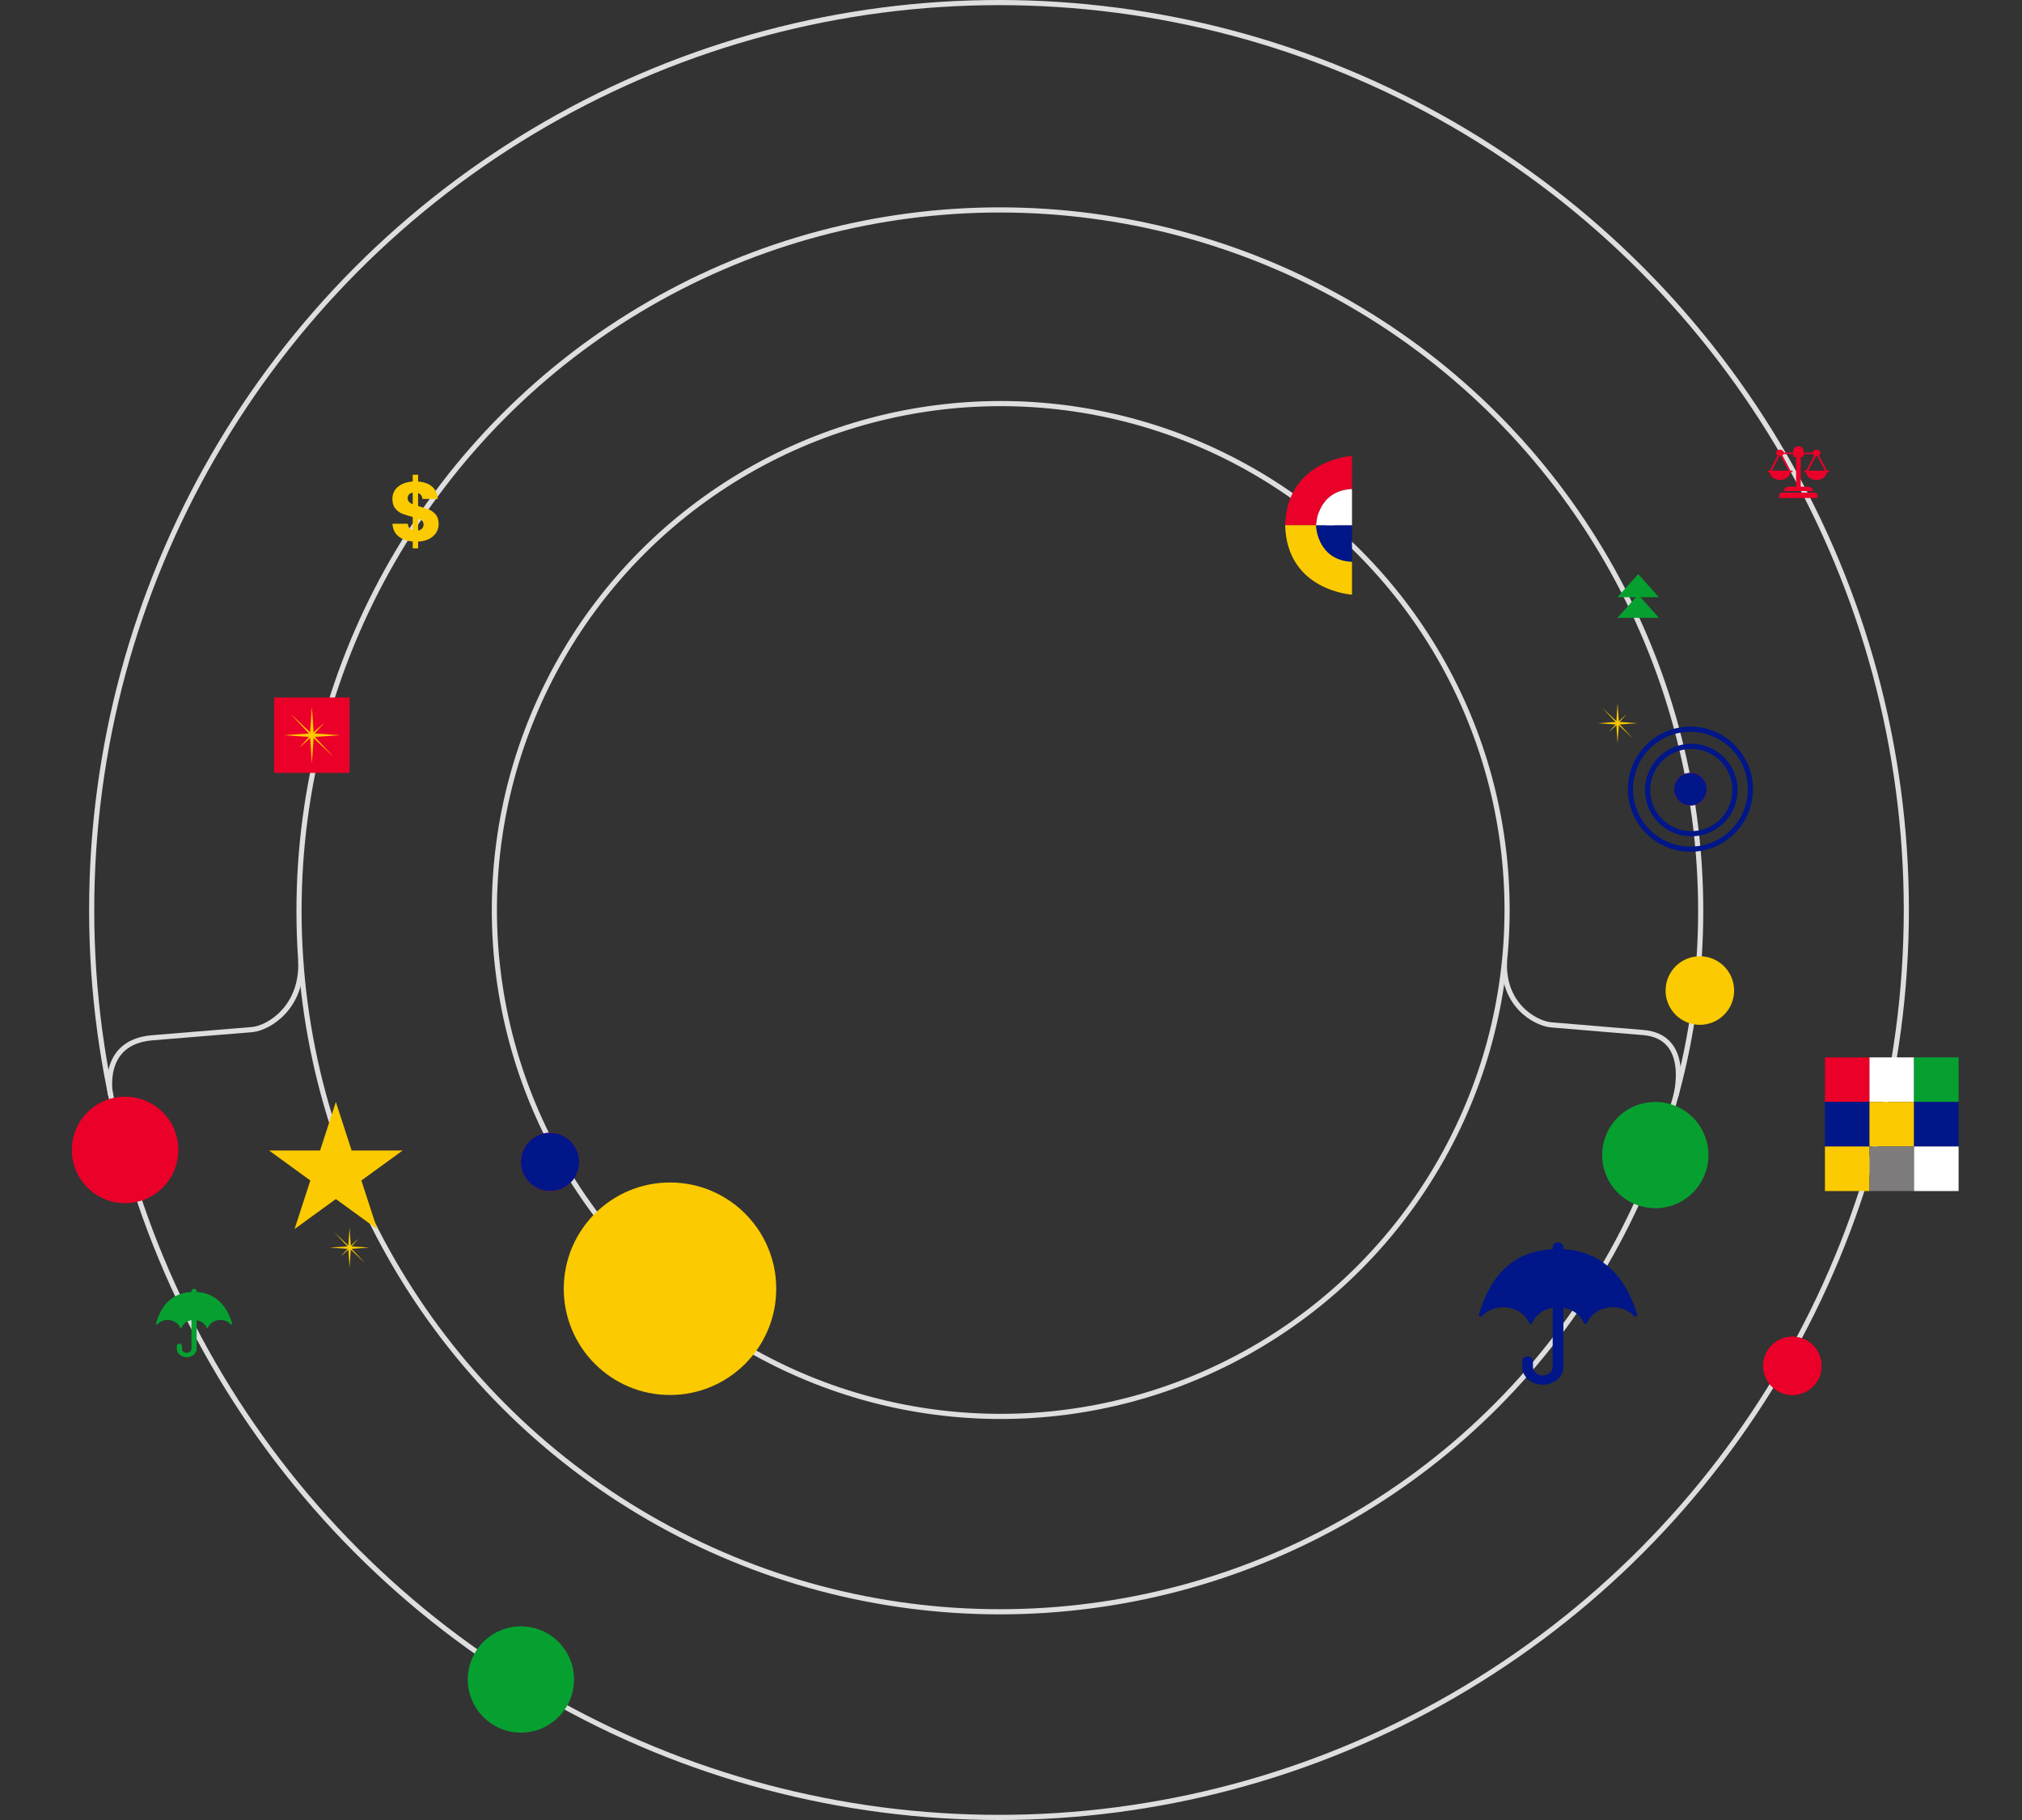 <svg width="1180" height="1062" viewBox="0 0 1180 1062" fill="none" xmlns="http://www.w3.org/2000/svg">
<rect x="0" y="0" width="1180" height="1062" fill="#333333" stroke="none"/>
<path d="M978 639.5C978 639.5 987.4 604.9 959 602.5C930.6 600.1 911.166 598.5 905 598C895.666 597 876.8 586.2 878 561" stroke="#DEDEDE" stroke-width="3"/>
<path d="M64.501 639C64.501 639 58.039 608.124 88.786 605.566C119.534 603.008 140.573 601.303 147.25 600.77C157.354 599.704 176.8 587.358 175.501 560.5" stroke="#DEDEDE" stroke-width="3"/>
<circle cx="583" cy="531" r="529.5" stroke="#DEDEDE" stroke-width="3"/>
<circle cx="583.5" cy="531.5" r="409" stroke="#DEDEDE" stroke-width="3"/>
<circle cx="584" cy="531" r="295.5" stroke="#DEDEDE" stroke-width="3"/>
<path d="M135.491 772.313C133.124 764.16 127.427 754.6 114.759 753.895V753.306C114.759 752.584 114.083 752 113.251 752C112.421 752 111.745 752.584 111.745 753.306V753.891C98.459 754.557 93.39 764.142 91.017 772.313C90.882 772.774 91.568 773.053 91.913 772.683C93.316 771.181 95.453 770.218 97.858 770.218C101.186 770.218 104.024 772.053 105.1 774.62C105.258 775.001 105.852 775.001 106.01 774.62C106.92 772.448 109.073 770.799 111.744 770.344V787.007C111.744 788.321 110.528 789.388 108.927 789.388C107.412 789.388 106.197 788.321 106.197 787.007V785.343C106.197 784.621 105.522 784.037 104.691 784.037C103.86 784.037 103.184 784.621 103.184 785.343V787.007C103.184 789.762 105.755 792 109.014 792C112.187 792 114.758 789.762 114.758 787.007V770.346C117.426 770.805 119.587 772.451 120.495 774.62C120.654 775.001 121.264 775.001 121.423 774.62C122.499 772.052 125.338 770.217 128.666 770.217C131.071 770.217 133.2 771.18 134.604 772.682C134.951 773.052 135.627 772.774 135.491 772.313Z" fill="#06A031"/>
<path d="M955.396 767.15C950.484 750.233 938.663 730.395 912.377 728.932V727.71C912.377 726.213 910.974 725 909.248 725C907.525 725 906.123 726.213 906.123 727.71V728.923C878.554 730.305 868.036 750.195 863.112 767.15C862.832 768.106 864.256 768.685 864.971 767.917C867.883 764.8 872.317 762.801 877.307 762.801C884.213 762.801 890.102 766.611 892.334 771.937C892.662 772.727 893.895 772.727 894.223 771.937C896.111 767.429 900.578 764.009 906.121 763.065V797.639C906.121 800.365 903.598 802.58 900.275 802.58C897.132 802.58 894.611 800.365 894.611 797.639V794.186C894.611 792.689 893.21 791.476 891.486 791.476C889.761 791.476 888.359 792.689 888.359 794.186V797.639C888.359 803.356 893.694 808 900.456 808C907.04 808 912.375 803.356 912.375 797.639V763.068C917.911 764.021 922.395 767.436 924.279 771.936C924.609 772.727 925.875 772.727 926.205 771.936C928.437 766.607 934.328 762.8 941.234 762.8C946.224 762.8 950.642 764.798 953.555 767.915C954.275 768.683 955.678 768.106 955.396 767.15Z" fill="#001689"/>
<path d="M196 643L205.205 671.33H234.993L210.894 688.839L220.099 717.17L196 699.661L171.901 717.17L181.106 688.839L157.007 671.33H186.795L196 643Z" fill="#FBCA00"/>
<circle cx="391" cy="752" r="62" fill="#FBCA00"/>
<circle cx="966" cy="674" r="31" fill="#06A031"/>
<circle cx="304" cy="980" r="31" fill="#06A031"/>
<circle cx="1046" cy="797" r="17" fill="#EA0029"/>
<circle cx="1046" cy="797" r="17" fill="#EA0029"/>
<circle cx="73" cy="671" r="31" fill="#EA0029"/>
<circle cx="73" cy="671" r="31" fill="#EA0029"/>
<circle cx="321" cy="678" r="17" fill="#EA0029"/>
<circle cx="321" cy="678" r="17" fill="#001689"/>
<circle cx="986.5" cy="460.5" r="9.5" fill="#EA0029"/>
<circle cx="986.5" cy="460.5" r="9.5" fill="#001689"/>
<circle cx="987" cy="461" r="25.5" stroke="#001689" stroke-width="3"/>
<circle cx="986.5" cy="460.5" r="35" stroke="#001689" stroke-width="3"/>
<circle cx="992" cy="578" r="20" fill="#FBCA00"/>
<path d="M956 335L968.124 348.5H943.876L956 335Z" fill="#06A031"/>
<path d="M956 347L968.124 360.5H943.876L956 347Z" fill="#06A031"/>
<rect x="160" y="407" width="44" height="44" fill="#EA0029"/>
<g clip-path="url(#clip0_1117_218)">
<path d="M182 412.531L180.938 427.938L165.531 429L180.938 430.062L182 445.469L183.062 430.062L198.469 429L183.062 427.938L182 412.531Z" fill="#FBCA00"/>
<path d="M189.438 421.562L182 428.249L169.25 416.25L181.249 429L174.562 436.438L182 429.751L194.75 441.75L182.751 429L189.438 421.562Z" fill="#FBCA00"/>
</g>
<g clip-path="url(#clip1_1117_218)">
<path d="M204 716.375L203.25 727.25L192.375 728L203.25 728.75L204 739.625L204.75 728.75L215.625 728L204.75 727.25L204 716.375Z" fill="#FBCA00"/>
<path d="M209.25 722.75L204 727.47L195 719L203.47 728L198.75 733.25L204 728.53L213 737L204.53 728L209.25 722.75Z" fill="#FBCA00"/>
</g>
<g clip-path="url(#clip2_1117_218)">
<path d="M944 410.375L943.25 421.25L932.375 422L943.25 422.75L944 433.625L944.75 422.75L955.625 422L944.75 421.25L944 410.375Z" fill="#FBCA00"/>
<path d="M949.25 416.75L944 421.47L935 413L943.47 422L938.75 427.25L944 422.53L953 431L944.53 422L949.25 416.75Z" fill="#FBCA00"/>
</g>
<g clip-path="url(#clip3_1117_218)">
<path d="M254.598 310.73C253.663 312.246 252.285 313.485 250.466 314.447C248.647 315.409 246.492 315.939 243.999 316.037V320H240.851V315.989C237.377 315.694 234.574 314.659 232.443 312.882C230.313 311.105 229.181 308.681 229.049 305.61H237.999C238.195 307.567 239.146 308.823 240.851 309.376V301.655C238.771 301.154 236.726 300.516 234.73 299.747C233.165 299.099 231.788 298.074 230.722 296.763C229.574 295.393 229 293.518 229 291.138C229 288.169 230.107 285.789 232.32 283.995C234.533 282.202 237.377 281.195 240.851 280.973V277H243.999V280.963C247.442 281.222 250.164 282.217 252.164 283.947C254.164 285.677 255.278 288.074 255.508 291.138H246.508C246.314 289.377 245.477 288.235 243.999 287.713V295.296C246.131 295.859 248.232 296.532 250.294 297.311C251.834 297.945 253.193 298.945 254.254 300.223C255.417 301.577 255.999 303.428 256 305.775C256.009 307.525 255.523 309.242 254.598 310.73ZM238.664 292.798C239.284 293.431 240.029 293.931 240.851 294.267V287.477C240.036 287.589 239.278 287.958 238.688 288.529C238.164 289.066 237.902 289.808 237.902 290.755C237.882 291.509 238.155 292.241 238.664 292.8V292.798ZM246.336 308.354C246.913 307.729 247.222 306.904 247.197 306.056C247.211 305.672 247.147 305.29 247.007 304.933C246.868 304.575 246.657 304.25 246.387 303.976C245.847 303.439 245.051 302.974 244.001 302.582V309.529C244.891 309.414 245.714 309 246.336 308.356V308.354Z" fill="#FBCA00"/>
</g>
<g clip-path="url(#clip4_1117_218)">
<path d="M1066.91 274.645H1066.2L1061.52 265.759C1062.05 265.411 1062.4 264.874 1062.4 264.265C1062.4 263.221 1061.38 262.373 1060.13 262.373C1058.97 262.373 1058.02 263.118 1057.9 264.069H1052.47V262.87C1052.47 261.502 1051.15 260.39 1049.52 260.39C1047.68 260.39 1046.56 261.835 1046.56 262.87V264.069H1040.98C1040.86 263.118 1039.9 262.373 1038.73 262.373C1037.49 262.373 1036.47 263.221 1036.47 264.265C1036.47 264.903 1036.85 265.465 1037.42 265.81L1032.77 274.645H1032.09C1031.78 274.645 1031.54 274.85 1031.54 275.101C1031.54 275.352 1031.78 275.557 1032.09 275.557H1032.63C1033.01 278.119 1035.6 280.07 1038.74 280.07C1041.87 280.07 1044.46 278.119 1044.84 275.557H1045.61C1045.91 275.557 1046.15 275.352 1046.15 275.101C1046.15 274.85 1045.91 274.645 1045.61 274.645H1044.9L1040.19 265.71C1040.47 265.513 1040.69 265.267 1040.83 264.981H1046.56V266.207C1046.56 266.457 1046.8 266.663 1047.1 266.663H1048.17V283.999H1044C1042.33 283.999 1040.97 285.136 1040.97 286.538H1058.06C1058.06 285.136 1056.7 283.999 1055.03 283.999H1050.86V266.663H1051.93C1052.23 266.663 1052.47 266.457 1052.47 266.207V264.981H1058.04C1058.19 265.292 1058.44 265.556 1058.75 265.759L1054.07 274.645H1053.38C1053.09 274.645 1052.84 274.85 1052.84 275.101C1052.84 275.352 1053.09 275.557 1053.38 275.557H1053.92C1054.31 278.119 1056.89 280.07 1060.03 280.07C1063.17 280.07 1065.76 278.119 1066.14 275.557H1066.91C1067.21 275.557 1067.46 275.352 1067.46 275.101C1067.46 274.85 1067.21 274.645 1066.91 274.645ZM1043.71 274.645H1033.96L1038.44 266.141C1038.54 266.151 1038.63 266.166 1038.73 266.166C1038.9 266.166 1039.06 266.148 1039.22 266.12L1043.71 274.645ZM1055.26 274.645L1059.75 266.133C1059.87 266.151 1060 266.166 1060.13 266.166C1060.27 266.166 1060.4 266.151 1060.53 266.132L1065.01 274.645H1055.26Z" fill="#EA0029"/>
<path d="M1058.98 287.451H1040.05C1039.08 287.451 1038.29 288.112 1038.29 288.932V290.61H1060.75V288.932C1060.75 288.112 1059.96 287.451 1058.98 287.451Z" fill="#EA0029"/>
</g>
<rect x="1065" y="617" width="26" height="26" fill="#EA0029"/>
<rect x="1091" y="617" width="26" height="26" fill="white"/>
<rect x="1117" y="617" width="26" height="26" fill="#06A031"/>
<rect x="1065" y="643" width="26" height="26" fill="#001689"/>
<rect x="1091" y="643" width="26" height="26" fill="#FBCA00"/>
<rect x="1117" y="643" width="26" height="26" fill="#001689"/>
<rect x="1065" y="669" width="26" height="26" fill="#FBCA00"/>
<rect x="1091" y="669" width="26" height="26" fill="#7D7B7B"/>
<rect x="1117" y="669" width="26" height="26" fill="white"/>
<g clip-path="url(#clip5_1117_218)">
<path d="M789 266C789 266 750.951 268.301 750 306.548H768.05C768.05 306.548 768.454 286.322 789 285.363V266Z" fill="#EA0029"/>
<path d="M789 347C789 347 750.951 344.699 750 306.452H768.05C768.05 306.452 768.454 326.678 789 327.637V347Z" fill="#FBCA00"/>
<path d="M789 306.548L768.051 306.644C768.051 306.644 768.454 286.322 789 285.363V306.548Z" fill="white"/>
<path d="M789 306.644L768.051 306.548C768.051 306.548 768.454 326.87 789 327.828V306.644Z" fill="#001689"/>
</g>
<defs>
<clipPath id="clip0_1117_218">
<rect width="34" height="34" fill="white" transform="matrix(-1 0 0 1 199 412)"/>
</clipPath>
<clipPath id="clip1_1117_218">
<rect width="24" height="24" fill="white" transform="matrix(-1 0 0 1 216 716)"/>
</clipPath>
<clipPath id="clip2_1117_218">
<rect width="24" height="24" fill="white" transform="matrix(-1 0 0 1 956 410)"/>
</clipPath>
<clipPath id="clip3_1117_218">
<rect width="27" height="43" fill="white" transform="translate(229 277)"/>
</clipPath>
<clipPath id="clip4_1117_218">
<rect width="37" height="31" fill="white" transform="translate(1031 260)"/>
</clipPath>
<clipPath id="clip5_1117_218">
<rect width="39" height="81" fill="white" transform="translate(750 266)"/>
</clipPath>
</defs>
</svg>
